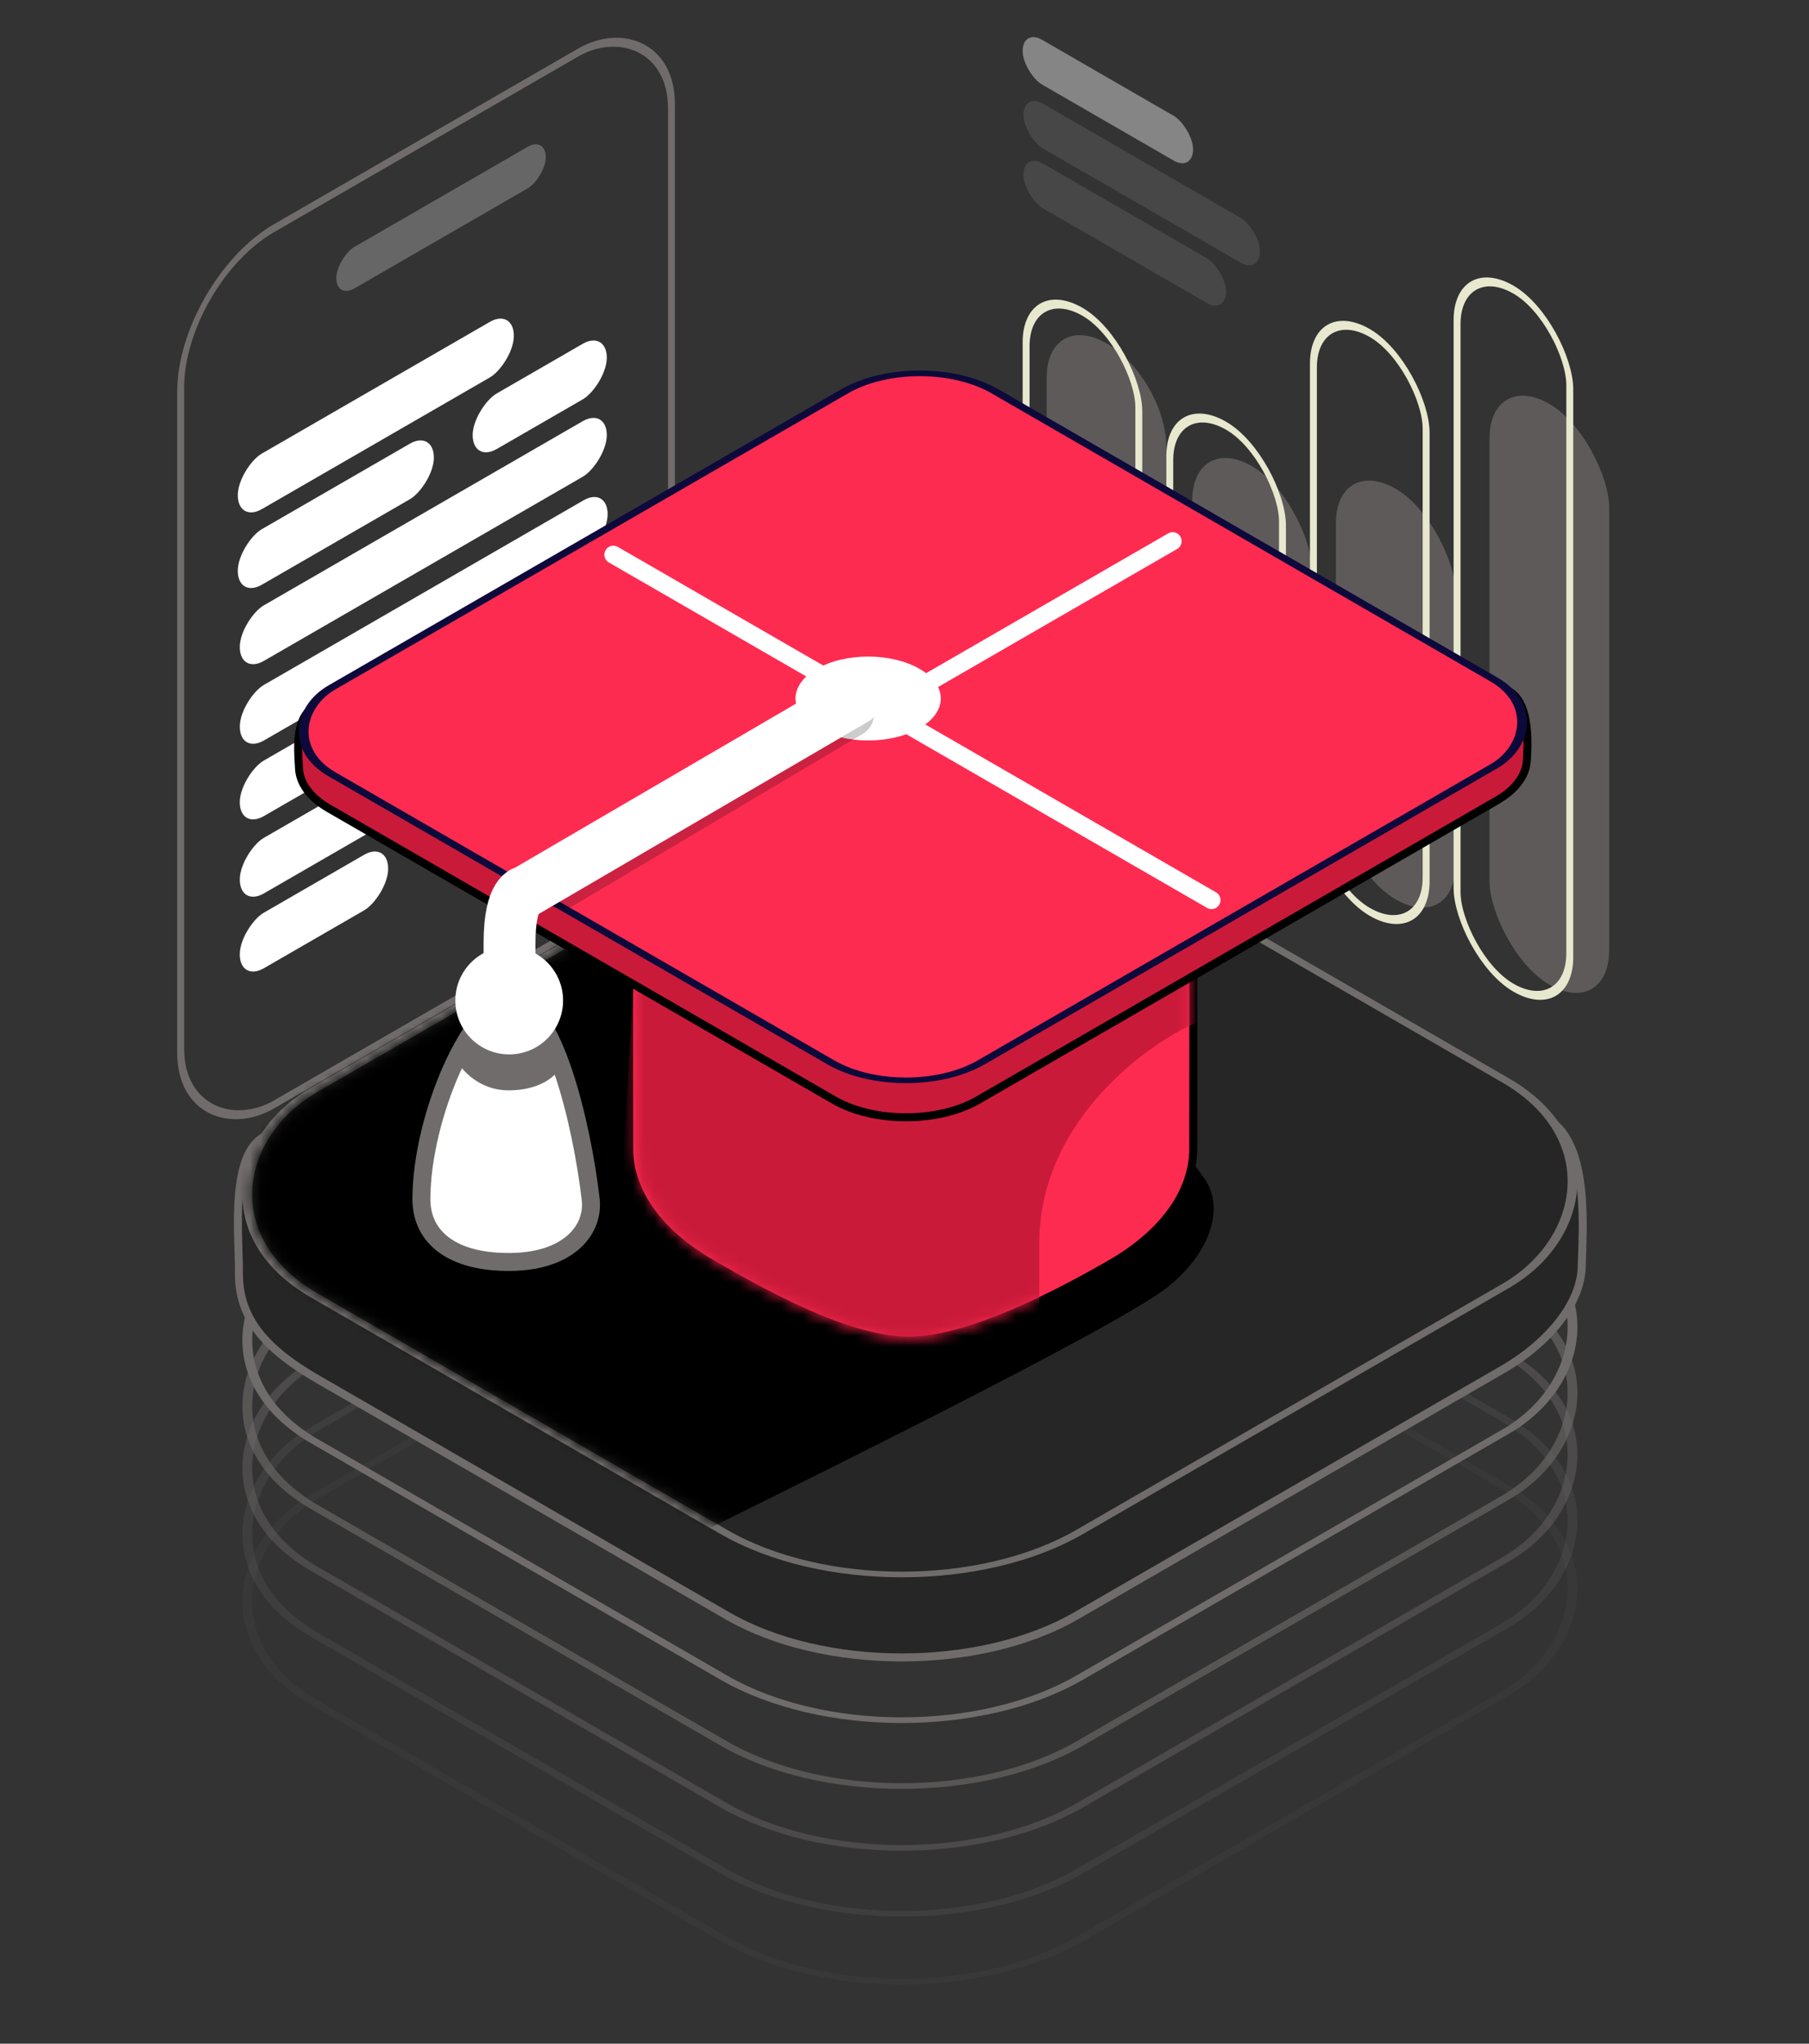 <svg width="170" height="192" viewBox="0 0 170 192" fill="none" xmlns="http://www.w3.org/2000/svg">
<rect x="0" y="0" width="170" height="192" fill="#333333" stroke="none"/>
<g clip-path="url(#clip0_8100_6635)">
<rect opacity="0.7" width="12.981" height="54.568" rx="6.49" transform="matrix(-0.866 -0.5 0 -1 151.219 95.758)" fill="#716C6C"/>
<rect opacity="0.7" width="12.981" height="38.576" rx="6.49" transform="matrix(-0.866 -0.5 0 -1 136.781 87.744)" fill="#716C6C"/>
<rect opacity="0.7" width="12.981" height="34.461" rx="6.49" transform="matrix(-0.866 -0.5 0 -1 123.281 81.504)" fill="#716C6C"/>
<path opacity="0.7" d="M109.595 67.521C109.594 71.106 107.077 72.559 103.973 70.767C100.869 68.974 98.353 64.616 98.354 61.031L98.359 35.499C98.36 31.915 100.877 30.462 103.982 32.254C107.086 34.046 109.602 38.405 109.601 41.989L109.595 67.521Z" fill="#716C6C"/>
<rect y="-0.375" width="83.071" height="84.838" rx="19.312" transform="matrix(0.866 0.5 -0.866 0.5 85.949 83.498)" stroke="#716C6C" stroke-width="0.75"/>
<rect opacity="0.6" y="-0.375" width="83.071" height="84.838" rx="19.312" transform="matrix(0.866 0.5 -0.866 0.5 85.949 89.686)" stroke="#716C6C" stroke-width="0.75"/>
<rect opacity="0.1" y="-0.375" width="83.071" height="84.838" rx="19.312" transform="matrix(0.866 0.5 -0.866 0.5 85.949 108.061)" stroke="#716C6C" stroke-width="0.75"/>
<rect opacity="0.2" y="-0.375" width="83.071" height="84.838" rx="19.312" transform="matrix(0.866 0.5 -0.866 0.5 85.949 101.686)" stroke="#716C6C" stroke-width="0.75"/>
<rect opacity="0.4" y="-0.375" width="83.071" height="84.838" rx="19.312" transform="matrix(0.866 0.5 -0.866 0.5 85.949 95.498)" stroke="#716C6C" stroke-width="0.75"/>
<rect width="82.321" height="53.263" rx="10.125" transform="matrix(4.37114e-08 1 0.866 -0.5 16.977 26.504)" stroke="#716C6C" stroke-width="0.75"/>
<rect x="-0.325" y="-0.562" width="12.231" height="65.582" rx="6.115" transform="matrix(-0.866 -0.5 0 -1 147.238 95.125)" stroke="#E8E8CF" stroke-width="0.75"/>
<rect x="-0.325" y="-0.562" width="12.231" height="54.382" rx="6.115" transform="matrix(-0.866 -0.5 0 -1 133.738 88.002)" stroke="#E8E8CF" stroke-width="0.75"/>
<rect opacity="0.4" width="4.206" height="18.493" rx="2.103" transform="matrix(3.69127e-08 1 0.866 0.5 96.102 2.686)" fill="white"/>
<rect opacity="0.1" width="4.206" height="25.668" rx="2.103" transform="matrix(3.69127e-08 1 0.866 0.5 96.18 8.686)" fill="white"/>
<rect opacity="0.1" width="4.206" height="21.988" rx="2.103" transform="matrix(3.69127e-08 1 0.866 0.5 96.18 14.31)" fill="white"/>
<rect x="-0.325" y="-0.562" width="12.231" height="39.483" rx="6.115" transform="matrix(-0.866 -0.5 0 -1 120.238 81.814)" stroke="#E8E8CF" stroke-width="0.75"/>
<rect x="-0.325" y="-0.562" width="12.231" height="46.419" rx="6.115" transform="matrix(-0.866 -0.5 0 -1 106.738 78.045)" stroke="#E8E8CF" stroke-width="0.75"/>
<rect width="3.902" height="22.73" rx="1.951" transform="matrix(-5.16191e-08 1 -0.866 0.5 51.289 12.812)" fill="#666666"/>
<rect width="5.22" height="29.956" rx="2.61" transform="matrix(-5.16191e-08 1 -0.866 0.5 48.289 28.938)" fill="white"/>
<rect width="5.22" height="21.279" rx="2.61" transform="matrix(-5.16191e-08 1 -0.866 0.5 40.773 40.381)" fill="white"/>
<rect width="5.22" height="14.554" rx="2.61" transform="matrix(-5.16191e-08 1 -0.866 0.5 57.023 30.994)" fill="white"/>
<rect width="5.22" height="39.826" rx="2.61" transform="matrix(-5.16191e-08 1 -0.866 0.5 57.023 38.264)" fill="white"/>
<rect width="5.22" height="39.914" rx="2.61" transform="matrix(-5.16191e-08 1 -0.866 0.5 57.102 45.697)" fill="white"/>
<rect width="5.22" height="21.062" rx="2.61" transform="matrix(-5.16191e-08 1 -0.866 0.5 40.773 62.227)" fill="white"/>
<rect width="5.22" height="36.74" rx="2.61" transform="matrix(-5.16191e-08 1 -0.866 0.5 54.352 61.652)" fill="white"/>
<rect width="5.22" height="16.102" rx="2.61" transform="matrix(-5.16191e-08 1 -0.866 0.5 36.477 79.002)" fill="white"/>
<path d="M69.875 87.53C78.933 82.301 93.619 82.301 102.677 87.53L145.639 105.25C149.389 107.687 148.723 115.542 148.639 119.031C148.559 122.395 145.616 126.121 141.169 128.688L101.146 151.793C92.088 157.022 77.403 157.022 68.345 151.793L29.852 129.572C25.264 126.923 22.452 124.093 22.452 119.687C22.51 116.305 21.42 107.781 25.358 106.562L69.875 87.53Z" fill="#262626" stroke="#716C6C" stroke-width="0.75"/>
<rect y="-0.375" width="83.071" height="84.838" rx="19.312" transform="matrix(0.866 0.5 -0.866 0.5 85.949 69.811)" fill="#262626" stroke="#716C6C" stroke-width="0.75"/>
<mask id="mask0_8100_6635" style="mask-type:alpha" maskUnits="userSpaceOnUse" x="23" y="75" width="125" height="73">
<rect y="0.375" width="81.571" height="83.338" rx="18.562" transform="matrix(0.866 0.5 -0.866 0.5 86.59 70.186)" fill="#CAABFD" stroke="#0D093A" stroke-width="0.75"/>
</mask>
<g mask="url(#mask0_8100_6635)">
<path d="M108.565 121.748C113.29 118.673 115.404 113.779 113.158 110.686C102.815 96.436 79.54 68.104 69.189 68.779C56.252 69.623 9.002 95.967 4.877 111.529C0.752 127.092 62.627 145.654 66.283 143.779C69.939 141.904 100.408 127.056 108.565 121.748Z" fill="black"/>
</g>
<path d="M85.42 125.952L85.422 125.952C86.875 125.948 88.472 125.665 90.107 125.214C91.748 124.762 93.458 124.132 95.144 123.416C98.518 121.984 101.836 120.19 104.372 118.727C109.526 115.751 112.113 111.855 112.134 107.955C112.148 105.223 112.143 95.122 112.138 87.115C112.137 83.801 112.135 80.845 112.135 78.92L112.135 78.81L112 78.732C109.386 77.223 105.419 76.031 100.818 75.179C96.21 74.326 90.93 73.808 85.657 73.659C80.383 73.51 75.1 73.729 70.485 74.359C65.878 74.987 61.894 76.03 59.268 77.546L59.133 77.624L59.133 77.734C59.133 80.602 59.131 84.341 59.129 88.225C59.124 96.452 59.118 105.329 59.132 107.953C59.152 111.853 61.739 115.75 66.893 118.725C69.45 120.201 72.65 122 75.903 123.43C77.531 124.146 79.182 124.774 80.783 125.224C82.379 125.673 83.954 125.952 85.42 125.952Z" fill="#FE2B51" stroke="black" stroke-width="0.75"/>
<mask id="mask1_8100_6635" style="mask-type:alpha" maskUnits="userSpaceOnUse" x="59" y="73" width="53" height="53">
<path d="M103.761 118.372C101.238 119.829 97.956 121.602 94.635 123.012C92.974 123.716 91.313 124.326 89.739 124.761C88.16 125.196 86.697 125.446 85.426 125.45C84.144 125.45 82.707 125.203 81.173 124.772C79.642 124.342 78.042 123.734 76.441 123.031C73.238 121.623 70.075 119.846 67.519 118.371C62.535 115.493 60.033 111.726 60.014 107.954C60 105.331 60.005 96.456 60.01 88.23C60.013 84.39 60.015 80.692 60.015 77.836C62.484 76.449 66.241 75.459 70.694 74.852C75.214 74.235 80.413 74.017 85.622 74.165C90.83 74.312 96.032 74.824 100.559 75.662C105.018 76.487 108.789 77.623 111.269 79.022C111.269 80.948 111.27 83.859 111.272 87.116C111.277 95.123 111.282 105.224 111.268 107.956C111.248 111.727 108.746 115.495 103.761 118.372Z" fill="#12909F" stroke="black" stroke-width="0.677"/>
</mask>
<g mask="url(#mask1_8100_6635)">
<path d="M97.663 116.849C97.663 120.979 97.663 122.74 97.663 132.147C92.186 132.147 67.851 135.262 78.409 139.356C66.74 134.831 58.036 123.891 58.016 120.059C57.996 116.196 60.131 85.812 60.132 76.869C70.302 70.998 102.045 72.183 112.215 78.055C112.214 84.631 117.661 93.944 112.215 96.188C108.742 97.619 97.663 104.794 97.663 116.849Z" fill="#CA1A3A"/>
</g>
<path d="M141.802 64.937L141.793 64.931L141.783 64.926L93.204 39.968C89.464 37.815 83.409 37.815 79.669 39.969L29.605 66.335L29.598 66.339L29.59 66.343C29.049 66.655 28.704 67.104 28.477 67.593C28.248 68.085 28.128 68.644 28.069 69.204C27.975 70.079 28.029 70.984 28.07 71.662C28.081 71.847 28.091 72.016 28.097 72.162C28.151 73.535 29.086 74.899 30.901 75.947L78.366 103.348C82.108 105.509 88.176 105.509 91.918 103.348L140.679 75.199C142.451 74.175 143.385 72.85 143.478 71.51C143.527 70.801 143.612 69.464 143.446 68.167C143.364 67.518 143.218 66.871 142.968 66.312C142.722 65.76 142.359 65.259 141.802 64.937Z" fill="#CA1A3A" stroke="black" stroke-width="0.75"/>
<rect y="-0.375" width="70.455" height="71.951" rx="8.163" transform="matrix(0.866 0.5 -0.866 0.5 86.113 32.873)" fill="#FE2B51" stroke="#0D093A" stroke-width="0.75"/>
<path d="M110.2 50.843L82.094 67.068" stroke="white" stroke-width="1.688" stroke-linecap="round"/>
<path d="M113.852 84.564L57.639 52.113" stroke="white" stroke-width="1.688" stroke-linecap="round"/>
<circle cx="5.574" cy="5.574" r="5.574" transform="matrix(0.866 -0.5 0.866 0.5 71.93 65.625)" fill="white"/>
<path d="M39.602 112.666C39.602 104.805 44.449 93.998 48.021 93.998C51.934 93.998 54.685 105.567 55.509 112.666C55.835 115.477 53.532 118.486 48.021 118.559C42.51 118.631 39.602 116.245 39.602 112.666Z" fill="white" stroke="#716C6C" stroke-width="1.688" stroke-linecap="round"/>
<path d="M47.792 102.436C44.826 102.436 43.096 100.23 42.602 99.127C43.555 96.566 46.415 94.646 47.792 94.752C49.169 94.859 52.559 97.954 52.876 99.127C53.194 100.301 51.499 102.436 47.792 102.436Z" fill="#716C6C"/>
<circle cx="47.852" cy="93.998" r="5.062" fill="white"/>
<path opacity="0.2" d="M79.98 67.092L52.792 83.224" stroke="black" stroke-width="4.312" stroke-linecap="round"/>
<path d="M47.883 94.343C47.883 94.343 47.883 94.899 47.883 88.606C47.883 83.764 49.392 83.764 49.392 83.764L80.356 65.686" stroke="white" stroke-width="4.875" stroke-linecap="round"/>
</g>
<defs>
<clipPath id="clip0_8100_6635">
<rect width="170" height="192" fill="white"/>
</clipPath>
</defs>
</svg>

